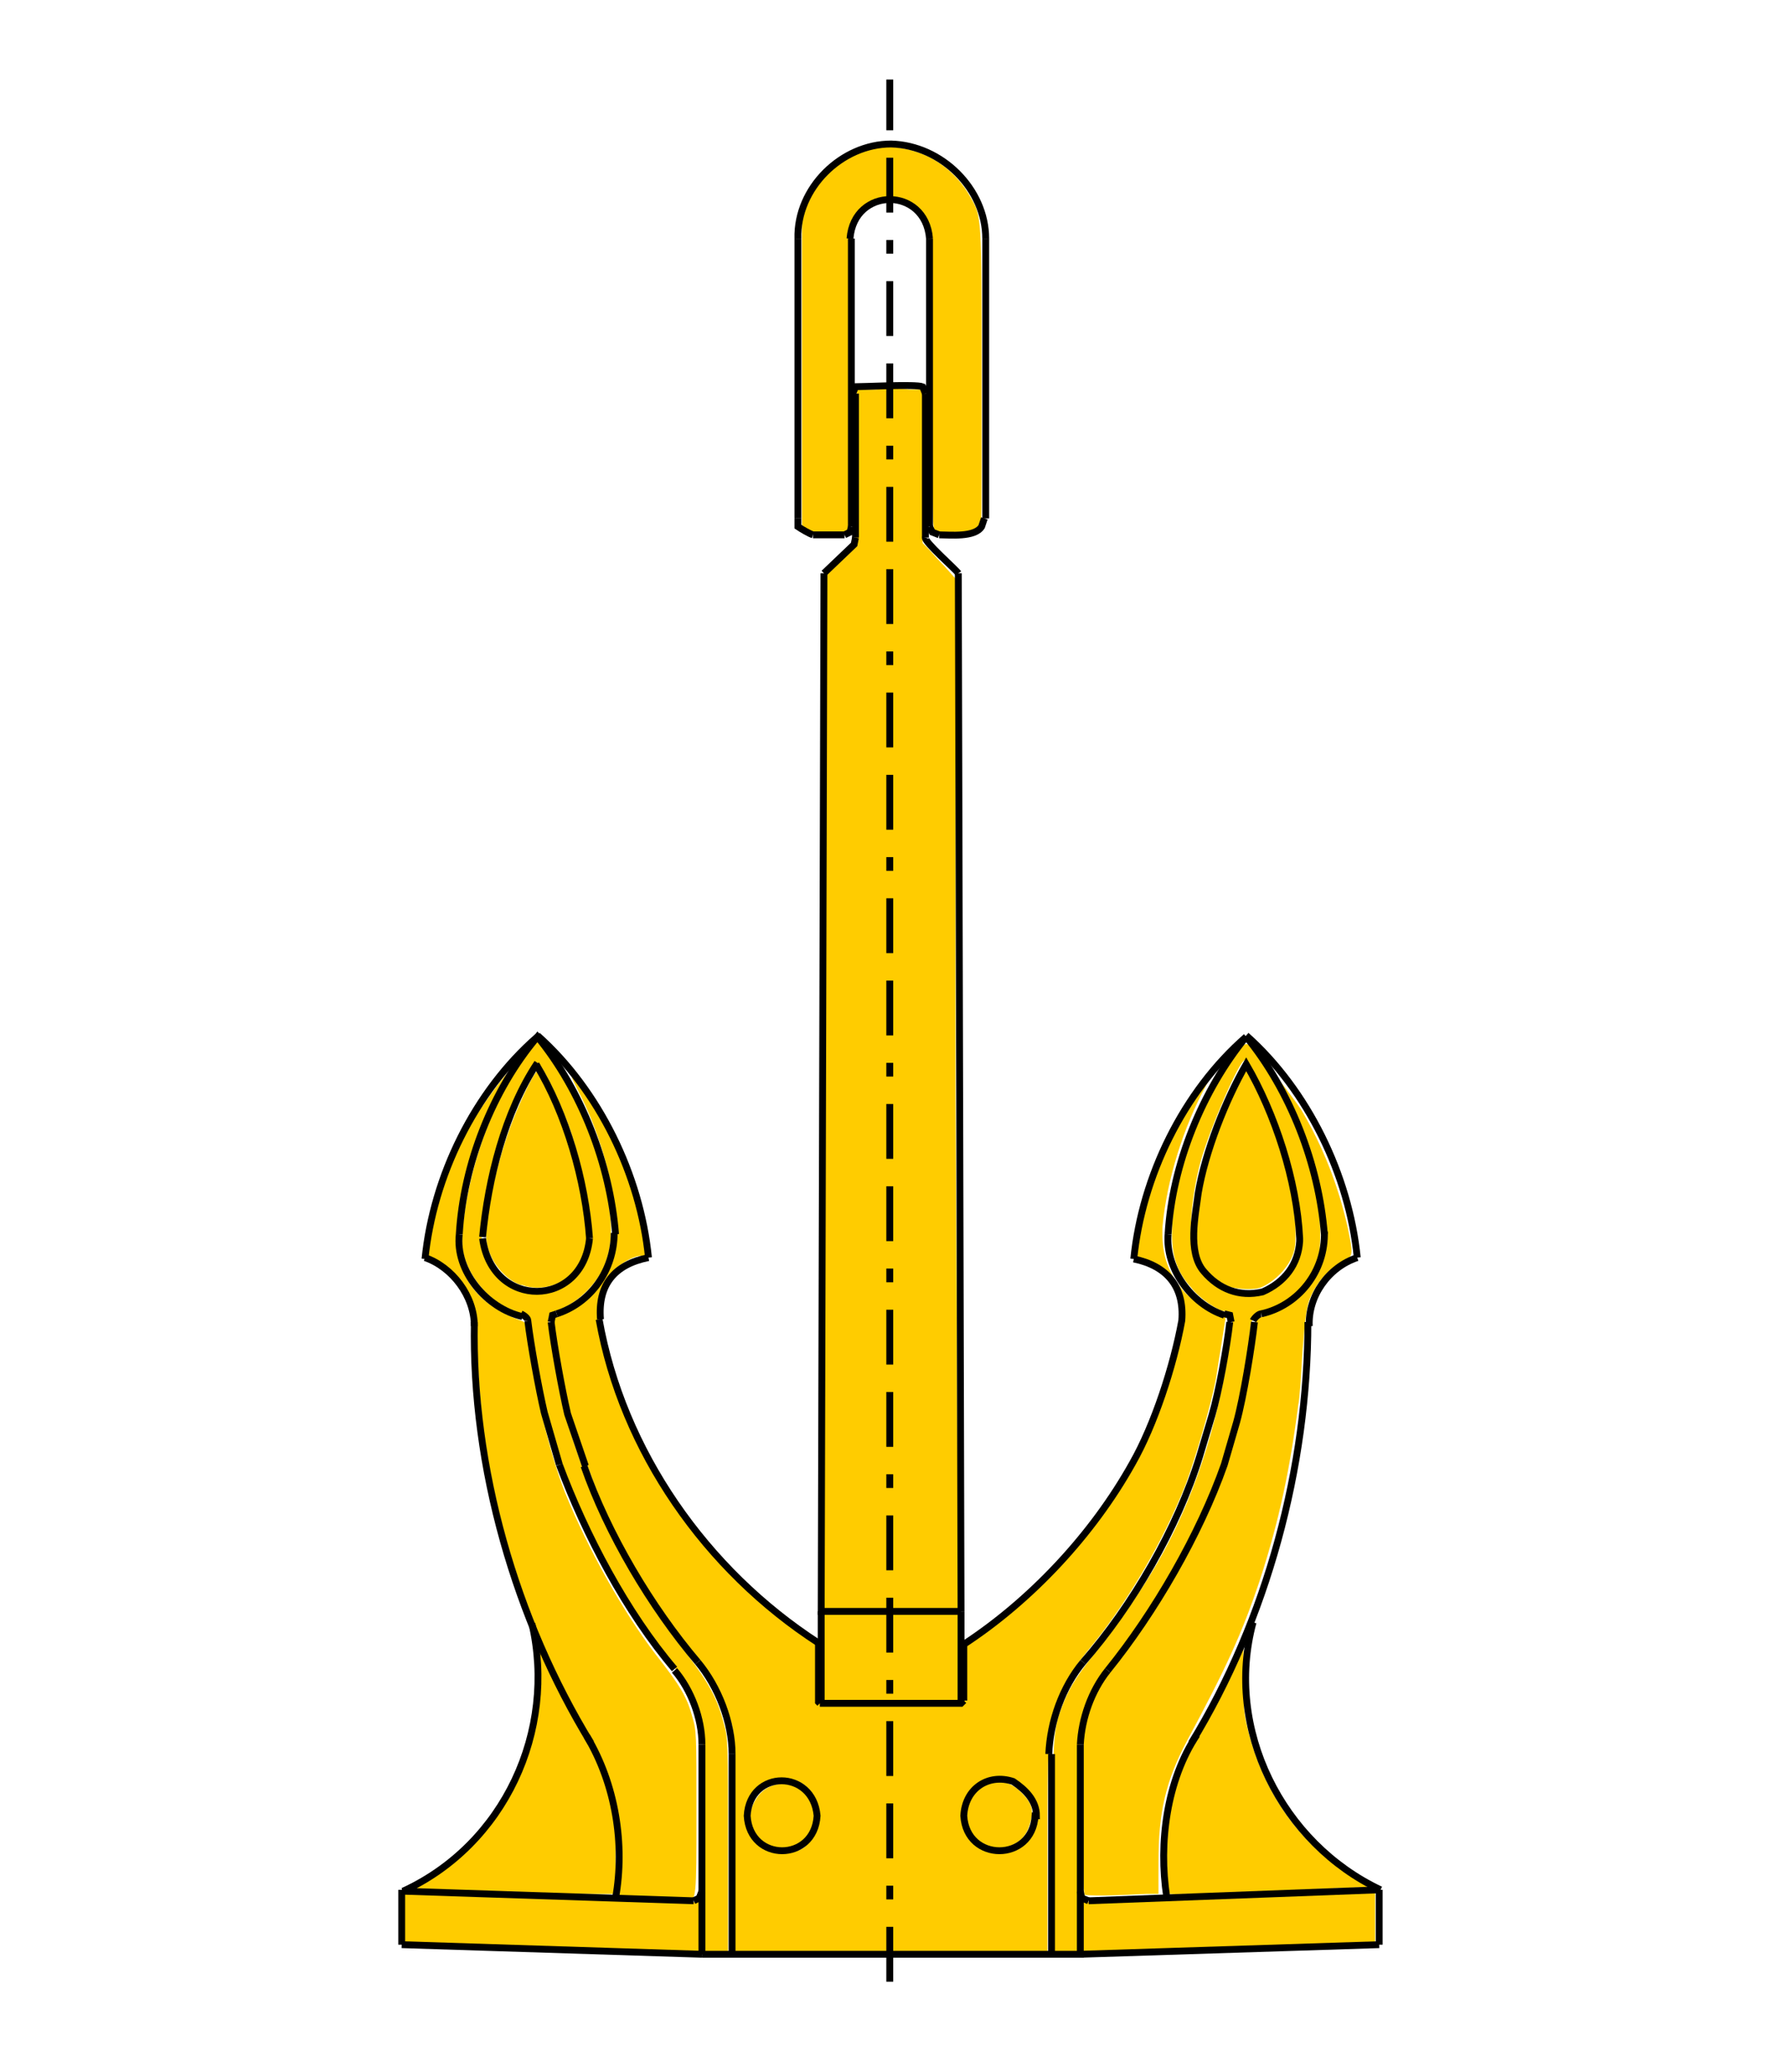 <?xml version="1.0" encoding="UTF-8"?>
<svg id="svg1" xmlns="http://www.w3.org/2000/svg" version="1.1" xmlns:inkscape="http://www.inkscape.org/namespaces/inkscape" xmlns:sodipodi="http://sodipodi.sourceforge.net/DTD/sodipodi-0.dtd" xmlns:svg="http://www.w3.org/2000/svg" viewBox="0 0 130.2 151.1">
  <defs>
    <style>
      .cls-1, .cls-2 {
        fill: none;
        stroke: #000;
        stroke-width: .5px;
      }

      .cls-3 {
        fill: #fc0;
        stroke-width: 0px;
      }

      .cls-2 {
        stroke-dasharray: 0 0 0 0 0 0 4 2 1 2 4 2;
      }
    </style>
  </defs>
  <sodipodi:namedview id="namedview1" bordercolor="#000000" borderopacity="0.25" inkscape:current-layer="g6" inkscape:cx="118.63921" inkscape:cy="111.57053" inkscape:deskcolor="#d1d1d1" inkscape:pagecheckerboard="0" inkscape:pageopacity="0.0" inkscape:showpageshadow="2" inkscape:window-height="1360" inkscape:window-maximized="0" inkscape:window-width="1718" inkscape:window-x="853" inkscape:window-y="0" inkscape:zoom="2.6171785" pagecolor="#ffffff">
    <inkscape:page id="page1" x="0" y="0" width="253.3" height="181.7" bleed="0" inkscape:label="1" margin="0"/>
  </sodipodi:namedview>
  <g>
    <path id="path80" class="cls-3" d="M60.1,79.7v-37.7c0,0,1.2-1.1,1.2-1.1l1.1-1.1v-5.7c0,0,.1-5.7.1-5.7h1.4c.8-.1,1.8-.1,2.4,0h1c0,0,0,5.6,0,5.6v5.6c0,0,.4.4.4.4.2.2.7.8,1.2,1.3l.8.9v37.7c0,0,.2,37.7.2,37.7h-9.9v-37.7Z"/>
    <path id="path81" class="cls-3" d="M60.1,120.9v-3.2h9.8v6.3h-9.8v-3.2Z"/>
    <path id="path82" class="cls-3" d="M53.6,134.3c0-7.9,0-8.1-.4-9.1-.6-1.8-1.2-3-3.2-5.4-2.2-2.8-4.6-6.8-6-9.9-.7-1.7-2.3-6.1-2.6-7.6-.3-1.2-1-5.5-1-5.9s.1-.4,1-.8c1.1-.5,2.3-1.6,2.8-2.7.6-1.1.9-2.8.8-4-.4-3.3-1.4-6.6-2.8-9.3-.3-.6-.5-1-.5-1.1,0,0,1.1,1.3,1.8,2.4.9,1.4,2,3.8,2.5,5.3.5,1.4,1.1,4.1,1.1,4.8s0,.5-.6.6c-.8.2-1.9,1-2.3,1.7-.6,1-.7,2.1-.4,3.8,1,4.8,3.2,9.7,6.4,14,2.1,2.8,5.7,6.3,8.3,8l1,.7v2.2s0,2.2,0,2.2h10.8v-2.1s0-2.1,0-2.1l.6-.4c4.9-3.4,9.5-8.6,12-13.7,1.8-3.6,3.4-8.8,3.2-10.6-.1-1.6-1.1-2.9-2.6-3.4-.4-.1-.7-.3-.8-.3-.2-.1.2-2.3.7-3.9.8-2.7,2-5.3,3.4-7.5.8-1.1,1.6-2.2,1.7-2.1,0,0-.2.5-.5,1-1.7,3.1-2.9,7-3.2,10.3-.1,1.9.3,3.3,1.5,4.7.7.8,2,1.6,2.6,1.8.3,0,.5.1.5.1,0,.2-.5,3.1-.7,4.5-.4,2.1-1.5,5.8-2.2,7.7-1.6,4.1-4.2,8.5-6.7,11.6-1.9,2.3-2.6,3.5-3.1,5.7-.2,1-.3,1.5-.3,8.9v7.9s-11.4,0-11.4,0h-11.5v-8.1ZM58.7,134.6c1.4-1.2,1.4-3.4-.1-4.5-.5-.3-.7-.4-1.5-.4s-1,0-1.5.4c-1.6,1-1.5,3.8.2,4.7.4.2.7.3,1.5.2.8,0,1,0,1.5-.4ZM74.2,134.8c.7-.3,1.2-1,1.4-1.9.2-.9,0-1.5-.6-2.2-.7-.8-1.1-1-2-1s-2,.5-2.5,1.5c-.4.8-.3,2,.2,2.8.7,1.1,2.3,1.4,3.6.8h0Z"/>
    <path id="path83" class="cls-3" d="M51.3,134.3c0-7.6,0-8.1-.3-9.1-.4-1.5-.9-2.4-2.3-4.3-2.5-3.3-4.1-5.8-5.7-9.3-2.1-4.4-3.1-7.5-4-13-.2-1.4-.5-2.5-.5-2.6,0,0-.5-.2-.9-.4-1.5-.5-2.7-1.7-3.4-3.1-.5-1.1-.6-1.8-.4-3.4.5-4.1,1.9-8.1,4-11.3,1.2-1.8,1.3-1.9,1.5-1.8.3.2,1.8,2.5,2.4,3.7,1.3,2.4,2.3,5.3,2.7,8.1.3,2,.2,3.3-.4,4.7-.6,1.2-1.8,2.4-3,2.9-.7.3-.9.4-1,.7,0,.4.7,5.3,1.1,6.6.4,1.7,2,6.1,2.7,7.7,1.4,3.1,3.5,6.6,5.6,9.3,2.2,2.8,2.9,4,3.4,6,.3,1,.3,1.4.3,8.9v7.9c0,0-1,0-1,0h-1v-8.1ZM40.9,93.9c1.1-.6,1.9-1.6,2.2-2.9.3-1.3-.4-5.1-1.4-8.3-.7-2.1-2.2-5.2-2.5-5.2s-2,3.5-2.6,5.3c-1,3.1-1.7,7-1.4,8.1.3,1.5,1.4,2.7,2.7,3.2.7.3,2.4.2,3.1-.2Z"/>
    <path id="path84" class="cls-3" d="M38,93.7c-1.2-.4-2.3-1.8-2.5-3.1-.2-1.2.5-4.9,1.5-7.8.6-1.8,1.9-4.6,2.2-4.7.2,0,1.3,2.3,2,4,.9,2.3,1.7,6.3,1.7,7.9s-.4,1.9-.9,2.6c-.9,1.1-2.6,1.6-3.9,1.1Z"/>
    <path id="path85" class="cls-3" d="M47.6,138.4c-1.3,0-2.3-.1-2.4-.1s0-.7,0-1.4c0-.9,0-1.9,0-2.9-.3-2.9-1-5.1-2.4-7.7-3.4-6-5.6-11.9-6.9-18.3-.7-3.6-.9-5.3-1.2-11.6,0-1.8-1.4-3.7-2.9-4.4-.7-.3-.7-.4-.3-2.4.5-2.7,1.8-6,3.2-8.2.7-1.1,2.3-3.3,2.4-3.2,0,0-.3.6-.6,1.2-1.9,3.3-3.2,8.3-3.1,11.4.1,2.5,1.6,4.4,4.6,5.5.3.1.4.2.4.8.5,3.9,1.7,8.9,2.8,11.7,1.7,4.2,4.3,8.8,6.6,11.8,1.8,2.3,2.3,3.1,2.7,4.6.3,1,.3,1.1.3,7.1s0,6.4-.7,6.3c-.2,0-1.4,0-2.7,0Z"/>
    <path id="path86" class="cls-3" d="M36.9,138c-2.5,0-5.1-.2-5.7-.2h-1.1s.9-.6.9-.6c2.6-1.5,5.1-4.2,6.5-7.1,1.3-2.6,1.8-4.8,1.8-7.8v-2s1.1,2.2,1.1,2.2c.6,1.2,1.5,3,2.1,3.9,1.5,2.7,2.2,5,2.4,7.8,0,.9,0,2.1,0,2.7v1.2c0,0-1.7,0-1.7,0-.9,0-3.7,0-6.2-.2h0Z"/>
    <path id="path87" class="cls-3" d="M40.9,142c-5-.2-9.6-.3-10.3-.3h-1.2v-3.7h2c5.4.3,18.9.7,19.2.7h.4c0,0,0,1.8,0,1.8v1.9h-.5c-.3,0-4.6-.2-9.6-.3h0Z"/>
    <path id="path88" class="cls-3" d="M56.1,134.6c-1.4-.6-1.8-2.2-.9-3.5,1-1.5,3.2-1.3,4,.3.6,1.3.2,2.6-1.1,3.2-.7.3-1.2.3-1.9,0h0Z"/>
    <path id="path89" class="cls-3" d="M71.8,134.5c-1.8-.9-1.7-3.4,0-4.3,1-.5,1.9-.3,2.7.5.7.7.9,1.2.7,2-.2.9-.6,1.5-1.3,1.8-.8.4-1.4.4-2.1,0h0Z"/>
    <path id="path90" class="cls-3" d="M76.8,134.7c0-8.4,0-8.6.8-10.6.5-1.2,1-2,2.7-4.1,1.2-1.5,3-4.1,4.1-6,2.6-4.5,4.4-9.9,5.3-16,.3-2.1.3-2.4-.4-2.4-.4,0-1.8-.9-2.4-1.7-1.2-1.3-1.5-2.6-1.4-4.7.3-4.1,2.2-9,4.7-12.4.8-1,.7-1,1.9.8,1.7,2.5,3.1,6,3.9,9.3.4,2,.4,4.5,0,5.5-.7,1.5-2,2.8-3.6,3.2-.9.3-1.1.5-1.2,1.2,0,.7-.5,3.6-.8,5.4-1.2,6.1-4.3,12.4-9.1,18.9-.9,1.1-1.5,2.2-1.8,2.8-.8,1.9-.8,2.1-.8,10.8v7.9h-1.9v-7.7ZM92.7,93.9c1.2-.7,2-1.9,2.2-3.2.2-1.4-.6-5.6-1.7-8.5-.6-1.6-2.2-4.9-2.4-4.9-.4,0-2.5,4.9-3.2,7.3-.8,2.9-1,6.4-.4,7.5.3.6,1.1,1.4,1.8,1.7,1.1.6,2.7.6,3.7,0Z"/>
    <path id="path91" class="cls-3" d="M79.2,138.3c-.2-.1-.2-1.1-.2-6.1,0-5.4,0-6.1.2-6.8.4-1.4,1.1-2.7,2.3-4.3,2.1-2.7,4.1-6,5.6-9,2.2-4.5,3.4-8.4,4.2-14.1.1-.9.3-1.7.3-1.8,0,0,.4-.2.7-.3.9-.3,1.8-.8,2.5-1.5,1.3-1.4,1.9-2.9,1.7-4.8-.2-2.9-1.3-6.5-2.8-9.6-.5-1-.9-1.9-.9-1.9,0,0,1.5,1.9,2.1,2.8,1.6,2.7,2.7,5.5,3.4,8.6.4,1.9.4,2.1-.2,2.4-1.1.5-2.1,1.6-2.6,2.9-.2.6-.3,1.3-.5,3.8-.1,1.7-.2,3.4-.3,3.8-.6,4.7-1.4,8.5-2.8,12.8-1.3,3.9-2.5,6.5-5.3,11.7-1.6,3-2.1,5.3-2.1,8.9v2.3s-.9,0-.9,0c-2,.1-4.5.2-4.7,0h0Z"/>
    <path id="path92" class="cls-3" d="M85.2,137.8c0-.2-.1-1.3-.1-2.5,0-3.6.6-5.6,2.5-9.1.7-1.3,2.1-4,2.6-5.2l.5-1.1v2.3c0,1.7,0,2.6.2,3.4,1,4.6,3.6,8.6,7.5,11.1.8.5,1.4.9,1.3.9,0,0-3.1.1-6.9.3-8.6.3-7.7.3-7.8-.1h0Z"/>
    <path id="path93" class="cls-3" d="M78.9,140.5c0-1.9,0-1.9.3-1.8.3,0,17.7-.5,20.2-.7h.9c0,0,0,1.8,0,1.8v1.9h-.6c-1,0-17.3.5-19.2.6h-1.7c0,0,0-1.8,0-1.8Z"/>
    <path id="path94" class="cls-3" d="M89.6,93.8c-.3-.1-.9-.5-1.2-.8-1.1-1-1.4-2.1-1-4.8.3-1.9.6-3.2,1.2-5.1.5-1.4,1.6-4,2.1-4.8l.2-.4.6,1.3c1.7,3.3,2.8,7.3,3,10.3,0,1.1,0,1.5-.2,2-.3.8-1,1.6-1.8,2.1-.5.3-.7.4-1.5.4-.5,0-1.1-.1-1.5-.2Z"/>
    <path id="path95" class="cls-3" d="M58.9,38.6l-.4-.3v-11.3s0-11.3,0-11.3l.5-1.1c1.3-2.6,4.1-4.3,6.7-3.8,2.1.3,4,1.6,5.1,3.6.8,1.4.8,1.3.8,12.9s0,10.7-.1,10.9c-.2.4-1,.7-2.1.7s-1.1,0-1.2-.2c-.2-.2-.2-1.4-.2-10.8s0-11.5-.9-12.5c-.6-.6-1.2-.9-2.1-.9s-1.6.3-2.1.8c-.9.8-.8,0-.9,12.3,0,9.7,0,11.1-.3,11.2-.1,0-.7.1-1.3.1-.8,0-1.2,0-1.5-.3Z"/>
    <g id="g53">
      <path id="path1" class="cls-1" d="M67.5,28.7l-.2-.5c-.5-.2-4.3,0-4.9,0l-.2.5"/>
      <polyline id="polyline1" class="cls-1" points="67.8 38.4 68 38.8 68.5 39"/>
      <polyline id="polyline2" class="cls-1" points="61.6 39 62 38.8 62.1 38.4"/>
      <line id="line2" class="cls-1" x1="59.3" y1="39" x2="61.6" y2="39"/>
      <path id="path2" class="cls-1" d="M58.2,37.8v.6c.3.2.8.5,1.1.6"/>
      <path id="path3" class="cls-1" d="M68.5,39c.8,0,2.6.2,3.1-.6l.2-.6"/>
      <line id="line3" class="cls-1" x1="67.5" y1="39.2" x2="67.5" y2="28.7"/>
      <path id="path4" class="cls-1" d="M69.9,41.8c-.2-.3-2.5-2.3-2.4-2.6"/>
      <line id="line4" class="cls-1" x1="62.4" y1="39.2" x2="62.4" y2="28.7"/>
      <polyline id="polyline4" class="cls-1" points="60.1 41.8 62.3 39.7 62.4 39.2"/>
      <line id="line5" class="cls-1" x1="71.9" y1="17.4" x2="71.9" y2="37.8"/>
      <line id="line6" class="cls-1" x1="67.8" y1="38.4" x2="67.8" y2="17.4"/>
      <line id="line7" class="cls-1" x1="62.1" y1="38.4" x2="62.1" y2="17.4"/>
      <line id="line8" class="cls-1" x1="58.2" y1="17.4" x2="58.2" y2="37.8"/>
      <path id="path8" class="cls-1" d="M75.6,132.4c0-1.1-.8-1.9-1.7-2.5-1.8-.6-3.5.5-3.6,2.5.2,3.4,5,3.4,5.2,0h0Z"/>
      <path id="path9" class="cls-1" d="M59.6,132.4c-.3-3.4-4.9-3.4-5.1,0,.2,3.4,4.9,3.4,5.1,0Z"/>
      <polyline id="polyline9" class="cls-1" points="70.1 117.5 59.9 117.5 60.1 41.8"/>
      <line id="line9" class="cls-1" x1="69.9" y1="41.8" x2="70.1" y2="117.5"/>
      <path id="path10" class="cls-1" d="M90.9,75.6c-4.6,4-7.6,10.2-8.2,16.2"/>
      <path id="path11" class="cls-1" d="M90.9,75.6c-3.2,3.9-5.4,9.3-5.7,14.4"/>
      <path id="path12" class="cls-1" d="M96.6,90c-.4-5.1-2.5-10.5-5.7-14.4"/>
      <path id="path13" class="cls-1" d="M99,91.7c-.6-6-3.6-12.2-8.1-16.2"/>
      <path id="path14" class="cls-1" d="M99,91.7c-2.1.7-3.6,2.8-3.5,5"/>
      <path id="path15" class="cls-1" d="M86.9,127.1c5.5-9,8.5-20.1,8.5-30.7"/>
      <path id="path16" class="cls-1" d="M92,95.8c-.2,0-.5.3-.6.5"/>
      <path id="path17" class="cls-1" d="M92,95.8c2.7-.6,4.7-3.1,4.6-6"/>
      <path id="path18" class="cls-1" d="M85.2,90c-.2,2.5,1.7,5.1,4.1,5.9"/>
      <polyline id="polyline18" class="cls-1" points="89.8 96.4 89.7 95.9 89.3 95.8"/>
      <path id="path19" class="cls-1" d="M70.3,119.9c4.9-3.2,9.4-8,12.3-13.2,1.6-2.8,3-7.1,3.6-10.4.2-2.5-1.1-4-3.5-4.5"/>
      <path id="path20" class="cls-1" d="M80.8,121.8c-1.2,1.5-1.9,3.5-2,5.4"/>
      <path id="path21" class="cls-1" d="M79,121.2c-1.5,1.8-2.4,4.3-2.5,6.7"/>
      <line id="line21" class="cls-1" x1="78.8" y1="142.5" x2="100.6" y2="141.8"/>
      <line id="line22" class="cls-1" x1="79.4" y1="138.6" x2="100.6" y2="137.8"/>
      <polyline id="polyline22" class="cls-1" points="78.8 137.9 78.9 138.4 79.4 138.6"/>
      <path id="path22" class="cls-1" d="M87.3,126.5c-2.2,3.3-2.8,7.9-2.2,11.8"/>
      <path id="path23" class="cls-1" d="M91.4,118.3c-2.1,7.8,2.1,16.1,9.3,19.5"/>
      <path id="path24" class="cls-1" d="M80.8,121.8c3.4-4.2,6.7-9.9,8.5-15l.9-3.1c.5-1.8,1.1-5.5,1.3-7.3"/>
      <path id="path25" class="cls-1" d="M79,121.2c3.6-4.1,6.9-9.8,8.5-15l.9-3c.5-1.7,1.1-5,1.3-6.8"/>
      <path id="path26" class="cls-1" d="M47.3,91.7c-.6-6-3.6-12.2-8.1-16.2"/>
      <path id="path27" class="cls-1" d="M44.9,90c-.4-5.1-2.5-10.5-5.7-14.4-3.3,3.9-5.4,9.3-5.7,14.4"/>
      <path id="path28" class="cls-1" d="M39.2,75.6c-4.6,4-7.6,10.2-8.2,16.2"/>
      <path id="path29" class="cls-1" d="M34.6,96.7c0-2.2-1.6-4.3-3.6-5"/>
      <path id="path30" class="cls-1" d="M34.6,96.4c-.2,10.6,3,21.7,8.5,30.7"/>
      <path id="path31" class="cls-1" d="M38.5,96.3c0-.2-.3-.4-.5-.5"/>
      <path id="path32" class="cls-1" d="M33.5,90c-.3,2.7,2,5.4,4.6,6"/>
      <path id="path33" class="cls-1" d="M40.6,95.8c2.5-.8,4.2-3.2,4.2-5.9"/>
      <polyline id="polyline33" class="cls-1" points="40.6 95.8 40.3 95.9 40.2 96.4"/>
      <path id="path34" class="cls-1" d="M43.7,96.2c1.7,9.6,7.8,18.3,16,23.6"/>
      <path id="path35" class="cls-1" d="M47.3,91.7c-2.5.5-3.7,2-3.5,4.5"/>
      <path id="path36" class="cls-1" d="M51.2,127.2c0-1.9-.8-4-2-5.4"/>
      <path id="path37" class="cls-1" d="M53.4,127.9c0-2.3-1-4.9-2.5-6.7"/>
      <line id="line37" class="cls-1" x1="53.4" y1="127.9" x2="53.4" y2="142.5"/>
      <line id="line38" class="cls-1" x1="65" y1="142.5" x2="51.2" y2="142.5"/>
      <polyline id="polyline38" class="cls-1" points="50.6 138.6 51 138.4 51.2 137.9"/>
      <line id="line39" class="cls-1" x1="51.2" y1="127.2" x2="51.2" y2="142.5"/>
      <path id="path39" class="cls-1" d="M44.9,138.4c.7-3.9,0-8.3-2.1-11.8"/>
      <polyline id="polyline39" class="cls-1" points="65 142.5 78.8 142.5 78.8 127.2"/>
      <line id="line40" class="cls-1" x1="76.7" y1="127.9" x2="76.7" y2="142.5"/>
      <g id="g42">
        <line id="line41" class="cls-1" x1="51.2" y1="142.5" x2="29.3" y2="141.8"/>
        <path id="path41" class="cls-1" d="M50.6,138.6l-21.2-.7c7.4-3.4,11.2-11.7,9.4-19.5"/>
        <line id="line42" class="cls-1" x1="29.3" y1="137.8" x2="29.3" y2="141.8"/>
      </g>
      <path id="path42" class="cls-1" d="M35.2,90.3c.7,5.2,7.3,5.1,7.8,0"/>
      <path id="path43" class="cls-1" d="M39.2,77.5c-2.4,3.6-3.6,8.5-4,12.7"/>
      <path id="path44" class="cls-1" d="M43,90.3c-.3-4.2-1.7-9.1-3.9-12.7"/>
      <path id="path45" class="cls-1" d="M94.8,90.3c-.2-4.2-1.8-9.1-3.9-12.7-1.5,2.6-3,6.4-3.5,9.4-.2,1.6-.8,4.3.4,5.7,1.1,1.3,2.6,1.9,4.3,1.5,1.6-.7,2.6-2,2.7-3.7h0Z"/>
      <path id="path46" class="cls-1" d="M40.8,106.8c1.9,5.1,4.9,10.8,8.4,14.9"/>
      <path id="path47" class="cls-1" d="M38.5,96.3c.2,1.7.8,5,1.2,6.7l1.1,3.8"/>
      <path id="path48" class="cls-1" d="M42.6,106.9c1.7,4.9,4.9,10.3,8.3,14.3"/>
      <path id="path49" class="cls-1" d="M40.2,96.4c.2,1.7.8,5,1.2,6.7l1.3,3.8"/>
      <line id="line49" class="cls-1" x1="70.1" y1="124.2" x2="70.1" y2="117.5"/>
      <line id="line50" class="cls-1" x1="59.9" y1="124.2" x2="59.9" y2="117.5"/>
      <polyline id="polyline50" class="cls-1" points="59.7 119.8 59.7 124.1 59.8 124.2"/>
      <line id="line51" class="cls-1" x1="70.3" y1="119.8" x2="70.3" y2="124"/>
      <polyline id="polyline51" class="cls-1" points="59.8 124.2 70.1 124.2 70.3 124"/>
      <line id="line52" class="cls-1" x1="100.6" y1="137.8" x2="100.6" y2="141.8"/>
      <path id="path52" class="cls-1" d="M67.8,17.4c-.3-3.8-5.5-3.8-5.8,0"/>
      <path id="path53" class="cls-1" d="M71.9,17.4c0-3.6-3.2-6.8-6.9-6.9-3.6,0-6.9,3.2-6.8,6.9"/>
    </g>
    <line id="line190" class="cls-2" x1="64.9" y1="144.5" x2="64.9" y2="5.8"/>
  </g>
</svg>